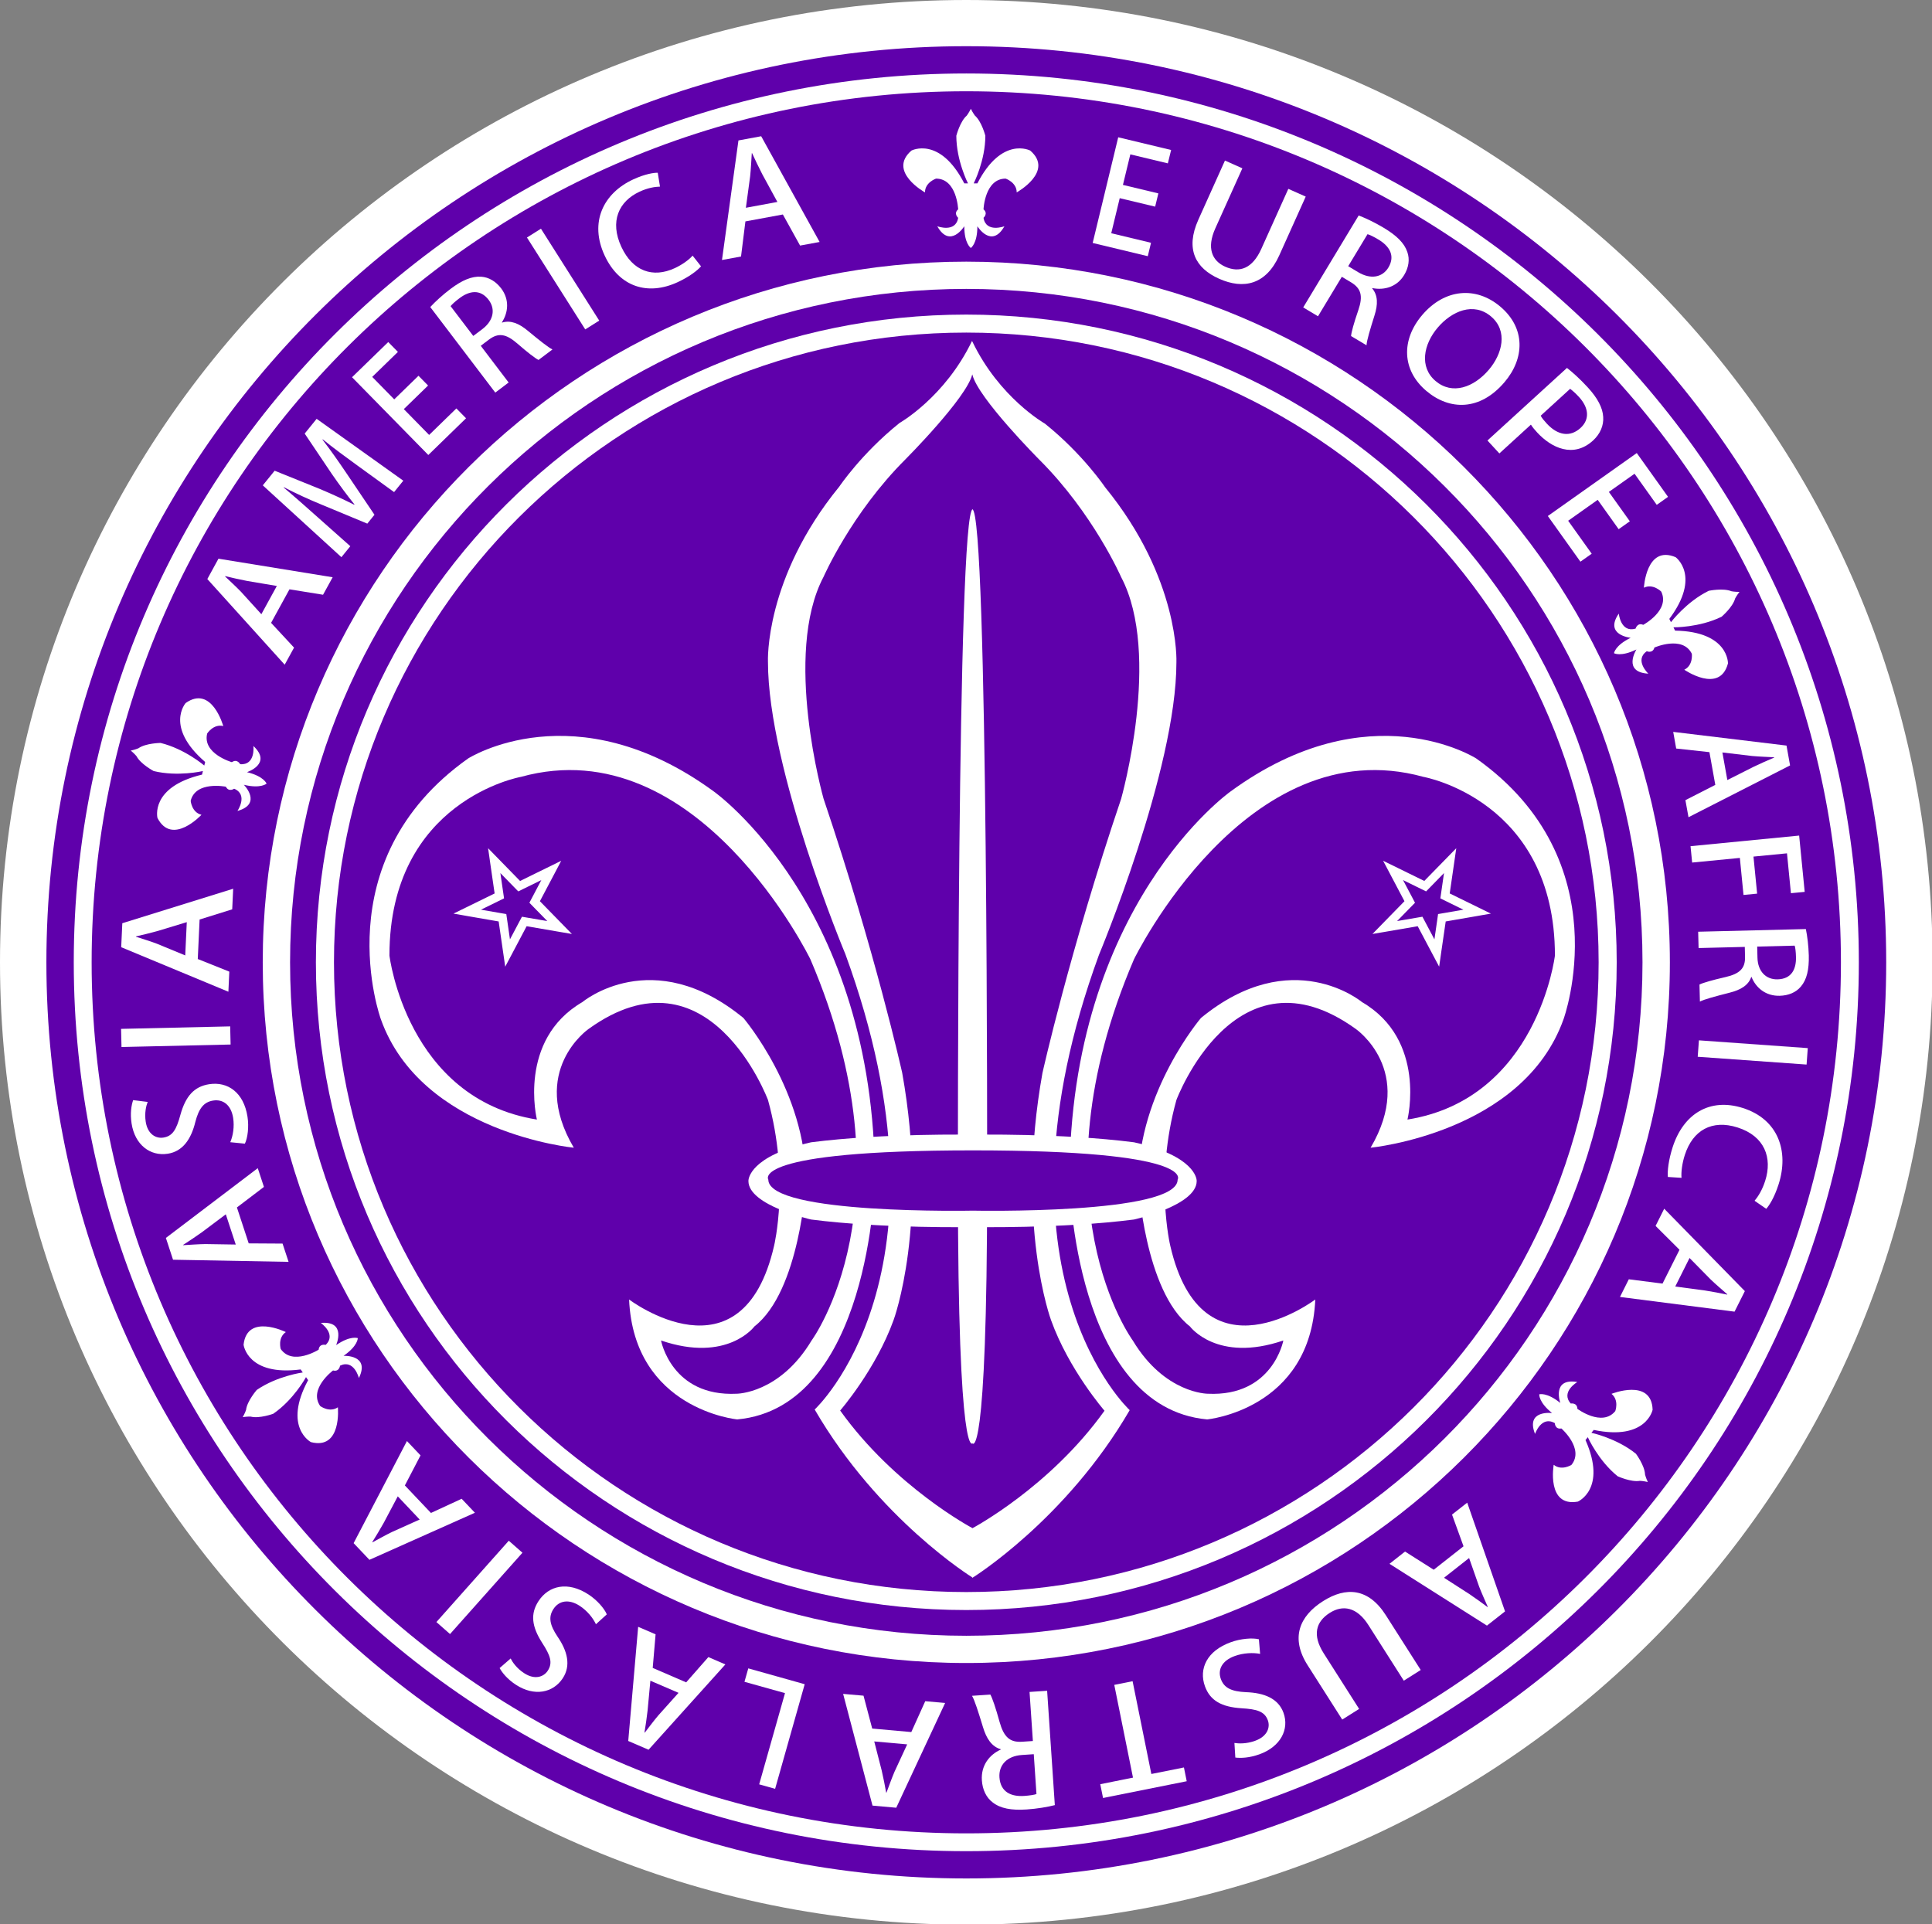 <?xml version="1.0" encoding="UTF-8"?>
<svg xmlns="http://www.w3.org/2000/svg" xmlns:xlink="http://www.w3.org/1999/xlink" width="252pt" height="251pt" viewBox="0 0 252 251" version="1.1">
<rect x="0" y="0" width="252" height="251" fill="#808080" stroke="none"/>
<g id="surface1">
<path style=" stroke:none;fill-rule:nonzero;fill:rgb(100%,100%,100%);fill-opacity:1;" d="M 252.078 125.539 C 252.078 194.871 195.648 251.078 126.039 251.078 C 56.43 251.078 0 194.871 0 125.539 C 0 56.207 56.43 0 126.039 0 C 195.648 0 252.078 56.207 252.078 125.539 Z M 252.078 125.539 "/>
<path style=" stroke:none;fill-rule:nonzero;fill:rgb(37.255%,0%,67.059%);fill-opacity:1;" d="M 246.027 125.539 C 246.027 191.543 192.305 245.051 126.039 245.051 C 59.77 245.051 6.051 191.543 6.051 125.539 C 6.051 59.535 59.77 6.027 126.039 6.027 C 192.305 6.027 246.027 59.535 246.027 125.539 Z M 246.027 125.539 "/>
<path style=" stroke:none;fill-rule:nonzero;fill:rgb(100%,100%,100%);fill-opacity:1;" d="M 242.457 125.539 C 242.457 189.578 190.332 241.492 126.039 241.492 C 61.742 241.492 9.621 189.578 9.621 125.539 C 9.621 61.5 61.742 9.586 126.039 9.586 C 190.332 9.586 242.457 61.5 242.457 125.539 Z M 242.457 125.539 "/>
<path style=" stroke:none;fill-rule:nonzero;fill:rgb(37.255%,0%,67.059%);fill-opacity:1;" d="M 240.121 125.539 C 240.121 188.297 189.047 239.168 126.039 239.168 C 63.031 239.168 11.953 188.297 11.953 125.539 C 11.953 62.781 63.031 11.906 126.039 11.906 C 189.047 11.906 240.121 62.781 240.121 125.539 Z M 240.121 125.539 "/>
<path style=" stroke:none;fill-rule:nonzero;fill:rgb(100%,100%,100%);fill-opacity:1;" d="M 217.809 125.539 C 217.809 176.02 176.723 216.945 126.039 216.945 C 75.355 216.945 34.27 176.02 34.27 125.539 C 34.27 75.055 75.355 34.133 126.039 34.133 C 176.723 34.133 217.809 75.055 217.809 125.539 Z M 217.809 125.539 "/>
<path style=" stroke:none;fill-rule:nonzero;fill:rgb(37.255%,0%,67.059%);fill-opacity:1;" d="M 214.238 125.539 C 214.238 174.059 174.75 213.391 126.039 213.391 C 77.328 213.391 37.836 174.059 37.836 125.539 C 37.836 77.02 77.328 37.688 126.039 37.688 C 174.75 37.688 214.238 77.02 214.238 125.539 Z M 214.238 125.539 "/>
<path style=" stroke:none;fill-rule:nonzero;fill:rgb(100%,100%,100%);fill-opacity:1;" d="M 210.875 125.539 C 210.875 172.207 172.891 210.035 126.039 210.035 C 79.184 210.035 41.203 172.207 41.203 125.539 C 41.203 78.871 79.184 41.039 126.039 41.039 C 172.891 41.039 210.875 78.871 210.875 125.539 Z M 210.875 125.539 "/>
<path style=" stroke:none;fill-rule:nonzero;fill:rgb(37.255%,0%,67.059%);fill-opacity:1;" d="M 208.516 125.539 C 208.516 170.91 171.59 207.688 126.039 207.688 C 80.488 207.688 43.562 170.91 43.562 125.539 C 43.562 80.168 80.488 43.387 126.039 43.387 C 171.59 43.387 208.516 80.168 208.516 125.539 Z M 208.516 125.539 "/>
<path style=" stroke:none;fill-rule:nonzero;fill:rgb(100%,100%,100%);fill-opacity:1;" d="M 126.633 14.188 C 126.363 14.738 126.098 15.082 126.098 15.082 C 125.219 15.844 124.738 17.707 124.738 17.707 C 124.738 20.953 126.258 23.922 126.258 23.922 L 125.777 23.922 C 122.574 17.707 118.887 19.641 118.887 19.641 C 115.719 22.371 120.648 25.098 120.648 25.098 C 120.648 23.785 122.09 23.301 122.09 23.301 C 124.816 23.301 124.977 27.309 124.977 27.309 C 124.336 27.859 124.977 28.414 124.977 28.414 C 124.656 30.414 122.254 29.516 122.254 29.516 C 123.934 32.488 125.777 29.516 125.777 29.516 C 125.777 31.797 126.633 32.348 126.633 32.348 L 126.629 32.348 C 126.629 32.348 127.484 31.797 127.484 29.516 C 127.484 29.516 129.328 32.488 131.012 29.516 C 131.012 29.516 128.605 30.414 128.285 28.414 C 128.285 28.414 128.926 27.859 128.285 27.309 C 128.285 27.309 128.445 23.301 131.172 23.301 C 131.172 23.301 132.613 23.785 132.613 25.098 C 132.613 25.098 137.543 22.371 134.375 19.641 C 134.375 19.641 130.688 17.707 127.484 23.922 L 127.004 23.922 C 127.004 23.922 128.523 20.953 128.523 17.707 C 128.523 17.707 128.043 15.844 127.164 15.082 C 127.164 15.082 126.898 14.738 126.629 14.188 "/>
<path style=" stroke:none;fill-rule:nonzero;fill:rgb(100%,100%,100%);fill-opacity:1;" d="M 226.891 77.215 C 226.277 77.219 225.848 77.133 225.848 77.133 C 224.773 76.68 222.883 77.07 222.883 77.07 C 219.957 78.5 217.949 81.168 217.949 81.168 L 217.738 80.738 C 221.93 75.133 218.562 72.688 218.562 72.688 C 214.711 71.059 214.422 76.668 214.422 76.668 C 215.605 76.09 216.676 77.168 216.676 77.168 C 217.875 79.605 214.336 81.512 214.336 81.512 C 213.555 81.184 213.34 82 213.34 82 C 211.395 82.594 211.145 80.047 211.145 80.047 C 209.207 82.859 212.695 83.203 212.695 83.203 C 210.641 84.207 210.52 85.215 210.52 85.215 L 210.52 85.211 C 210.52 85.211 211.391 85.73 213.445 84.727 C 213.445 84.727 211.582 87.684 215 87.883 C 215 87.883 213.133 86.125 214.797 84.957 C 214.797 84.957 215.574 85.289 215.793 84.473 C 215.793 84.473 219.473 82.852 220.672 85.285 C 220.672 85.285 220.875 86.789 219.691 87.367 C 219.691 87.367 224.32 90.574 225.387 86.543 C 225.387 86.543 225.504 82.395 218.488 82.266 L 218.277 81.836 C 218.277 81.836 221.625 81.887 224.551 80.457 C 224.551 80.457 226.02 79.207 226.316 78.086 C 226.316 78.086 226.512 77.695 226.891 77.211 "/>
<path style=" stroke:none;fill-rule:nonzero;fill:rgb(100%,100%,100%);fill-opacity:1;" d="M 214.934 193.336 C 214.672 192.781 214.57 192.355 214.57 192.355 C 214.535 191.195 213.383 189.648 213.383 189.648 C 210.852 187.605 207.574 186.914 207.574 186.914 L 207.879 186.539 C 214.746 187.977 215.559 183.906 215.559 183.906 C 215.426 179.738 210.195 181.832 210.195 181.832 C 211.219 182.66 210.688 184.082 210.688 184.082 C 208.969 186.188 205.746 183.789 205.746 183.789 C 205.719 182.945 204.883 183.094 204.883 183.094 C 203.523 181.582 205.738 180.289 205.738 180.289 C 202.359 179.719 203.516 183.016 203.516 183.016 C 201.738 181.582 200.77 181.895 200.77 181.895 L 200.773 181.891 C 200.773 181.891 200.664 182.902 202.441 184.336 C 202.441 184.336 198.965 183.891 200.223 187.062 C 200.223 187.062 201.035 184.637 202.801 185.652 C 202.801 185.652 202.824 186.496 203.66 186.348 C 203.66 186.348 206.684 188.996 204.969 191.102 C 204.969 191.102 203.68 191.914 202.656 191.086 C 202.656 191.086 201.68 196.621 205.801 195.891 C 205.801 195.891 209.633 194.254 206.805 187.859 L 207.105 187.488 C 207.105 187.488 208.465 190.535 210.996 192.582 C 210.996 192.582 212.75 193.383 213.898 193.18 C 213.898 193.18 214.336 193.191 214.934 193.332 "/>
<path style=" stroke:none;fill-rule:nonzero;fill:rgb(100%,100%,100%);fill-opacity:1;" d="M 31.652 184.871 C 32.262 184.777 32.699 184.801 32.699 184.801 C 33.828 185.094 35.641 184.43 35.641 184.43 C 38.324 182.586 39.914 179.652 39.914 179.652 L 40.188 180.047 C 36.871 186.203 40.559 188.129 40.559 188.129 C 44.613 189.176 44.07 183.586 44.07 183.586 C 42.984 184.332 41.766 183.422 41.766 183.422 C 40.219 181.188 43.441 178.781 43.441 178.781 C 44.262 178.996 44.352 178.156 44.352 178.156 C 46.191 177.281 46.812 179.766 46.812 179.766 C 48.312 176.699 44.812 176.871 44.812 176.871 C 46.695 175.578 46.668 174.562 46.668 174.562 L 46.668 174.566 C 46.668 174.566 45.727 174.18 43.844 175.473 C 43.844 175.473 45.254 172.277 41.844 172.582 C 41.844 172.582 43.949 174.043 42.477 175.445 C 42.477 175.445 41.656 175.23 41.562 176.07 C 41.562 176.07 38.16 178.211 36.613 175.977 C 36.613 175.977 36.195 174.52 37.281 173.773 C 37.281 173.773 32.227 171.281 31.77 175.426 C 31.77 175.426 32.262 179.547 39.219 178.648 L 39.492 179.043 C 39.492 179.043 36.176 179.48 33.492 181.32 C 33.492 181.32 32.223 182.773 32.094 183.93 C 32.094 183.93 31.961 184.344 31.656 184.875 "/>
<path style=" stroke:none;fill-rule:nonzero;fill:rgb(100%,100%,100%);fill-opacity:1;" d="M 17.055 97.914 C 17.531 98.305 17.805 98.645 17.805 98.645 C 18.336 99.676 20.043 100.586 20.043 100.586 C 23.207 101.355 26.465 100.586 26.465 100.586 L 26.352 101.051 C 19.527 102.68 20.539 106.703 20.539 106.703 C 22.449 110.414 26.277 106.293 26.277 106.293 C 25 105.98 24.871 104.473 24.871 104.473 C 25.516 101.832 29.461 102.629 29.461 102.629 C 29.848 103.379 30.539 102.891 30.539 102.891 C 32.418 103.676 30.969 105.793 30.969 105.793 C 34.266 104.867 31.809 102.379 31.809 102.379 C 34.031 102.918 34.773 102.223 34.773 102.223 L 34.77 102.227 C 34.77 102.227 34.434 101.27 32.211 100.73 C 32.211 100.73 35.547 99.648 33.051 97.316 C 33.051 97.316 33.355 99.855 31.324 99.691 C 31.324 99.691 30.938 98.941 30.246 99.43 C 30.246 99.43 26.379 98.324 27.023 95.688 C 27.023 95.688 27.84 94.406 29.121 94.715 C 29.121 94.715 27.629 89.301 24.215 91.715 C 24.215 91.715 21.457 94.824 26.758 99.402 L 26.645 99.867 C 26.645 99.867 24.105 97.688 20.941 96.918 C 20.941 96.918 19.008 96.941 18.059 97.613 C 18.059 97.613 17.656 97.789 17.055 97.918 "/>
<path style=" stroke:none;fill-rule:nonzero;fill:rgb(100%,100%,100%);fill-opacity:1;" d="M 126.781 44.484 C 123.254 51.828 117.324 55.184 117.324 55.184 C 112.352 59.176 109.469 63.484 109.469 63.484 C 99.688 75.461 100.168 86.32 100.168 86.32 C 100.168 100.371 110.27 124.48 110.27 124.48 C 125.496 166.152 106.262 183.875 106.262 183.875 C 114.578 198.199 126.781 205.75 126.781 205.75 L 126.832 205.832 C 126.832 205.832 139.035 198.277 147.352 183.957 C 147.352 183.957 128.117 166.23 143.344 124.559 C 143.344 124.559 153.445 100.449 153.445 86.398 C 153.445 86.398 153.926 75.539 144.145 63.566 C 144.145 63.566 141.262 59.254 136.289 55.262 C 136.289 55.262 130.359 51.91 126.832 44.562 "/>
<path style=" stroke:none;fill-rule:nonzero;fill:rgb(37.255%,0%,67.059%);fill-opacity:1;" d="M 126.816 199.336 C 126.816 199.336 116.719 193.988 109.586 184.008 C 109.586 184.008 114.234 178.66 116.559 172.195 C 116.559 172.195 121.207 159.66 117.68 139.965 C 117.68 139.965 114.152 124.105 107.422 104.199 C 107.422 104.199 102.078 85.359 107.422 75.246 C 107.422 75.246 111.055 66.945 118.105 59.918 C 118.105 59.918 126.078 51.914 126.816 48.848 L 126.832 48.875 C 127.57 51.938 135.543 59.945 135.543 59.945 C 142.598 66.973 146.23 75.273 146.23 75.273 C 151.574 85.387 146.23 104.227 146.23 104.227 C 139.496 124.133 135.969 139.992 135.969 139.992 C 132.441 159.688 137.094 172.219 137.094 172.219 C 139.418 178.688 144.066 184.035 144.066 184.035 C 136.93 194.016 126.832 199.363 126.832 199.363 "/>
<path style=" stroke:none;fill-rule:nonzero;fill:rgb(100%,100%,100%);fill-opacity:1;" d="M 126.887 188.25 C 126.887 188.25 124.945 191.602 124.945 154.398 C 124.945 154.398 124.816 66.422 126.887 66.422 L 126.816 66.438 C 128.887 66.438 128.758 154.418 128.758 154.418 C 128.758 191.621 126.816 188.266 126.816 188.266 "/>
<path style=" stroke:none;fill-rule:nonzero;fill:rgb(100%,100%,100%);fill-opacity:1;" d="M 171.559 169.523 C 171.559 169.523 156.809 180.699 152.641 162.496 C 152.641 162.496 150.559 153.875 153.445 143.496 C 153.445 143.496 161.137 122.898 176.848 134.234 C 176.848 134.234 184.703 139.664 178.773 149.723 C 178.773 149.723 198.648 147.809 203.941 132.957 C 203.941 132.957 211.473 112.359 192.559 98.949 C 192.559 98.949 178.613 90.008 160.496 103.258 C 160.496 103.258 139.496 118.109 139.496 154.035 C 139.496 154.035 140.137 183.574 157.453 185.168 C 157.453 185.168 170.918 183.891 171.559 169.523 Z M 171.559 169.523 "/>
<path style=" stroke:none;fill-rule:nonzero;fill:rgb(37.255%,0%,67.059%);fill-opacity:1;" d="M 167.391 174.871 C 167.391 174.871 166.027 182.223 157.531 181.816 C 157.531 181.816 151.922 181.816 147.754 174.871 C 147.754 174.871 134.367 156.75 147.914 125.133 C 147.914 125.133 162.582 94.957 185.664 101.344 C 185.664 101.344 202.816 104.379 202.816 124.656 C 202.816 124.656 200.574 143.336 183.582 146.051 C 183.582 146.051 186.145 135.672 177.648 130.723 C 177.648 130.723 168.512 123.059 156.648 132.797 C 156.648 132.797 148.473 142.379 148.473 154.195 C 148.473 154.195 149.277 168.406 155.207 173.035 C 155.207 173.035 158.734 177.824 167.391 174.871 Z M 167.391 174.871 "/>
<path style=" stroke:none;fill-rule:nonzero;fill:rgb(37.255%,0%,67.059%);fill-opacity:1;" d="M 185.895 115.605 C 185.895 115.605 183.273 114.316 181.707 113.551 C 182.52 115.09 183.879 117.668 183.879 117.668 C 183.879 117.668 181.844 119.75 180.625 121 C 182.348 120.703 185.227 120.207 185.227 120.207 C 185.227 120.207 186.59 122.781 187.406 124.324 C 187.656 122.602 188.074 119.723 188.074 119.723 C 188.074 119.723 190.953 119.227 192.672 118.926 C 191.105 118.16 188.484 116.875 188.484 116.875 C 188.484 116.875 188.898 113.996 189.148 112.273 C 187.93 113.52 185.895 115.605 185.895 115.605 Z M 185.895 115.605 "/>
<path style=" stroke:none;fill-rule:nonzero;fill:rgb(100%,100%,100%);fill-opacity:1;" d="M 189.949 110.652 L 185.777 114.922 L 180.406 112.289 L 180.93 113.281 L 181.293 113.969 L 183.191 117.566 L 179.016 121.84 L 180.121 121.652 L 180.895 121.52 L 184.918 120.828 L 186.824 124.426 L 187.191 125.117 L 187.715 126.105 L 187.875 125 L 187.984 124.227 L 188.57 120.207 L 192.586 119.512 L 193.359 119.375 L 194.465 119.184 L 189.094 116.551 L 189.676 112.535 L 189.789 111.758 Z M 186.012 116.285 L 186.582 115.703 L 188.348 113.895 L 187.988 116.391 L 187.871 117.195 L 188.602 117.555 L 190.879 118.672 L 188.379 119.105 L 187.574 119.242 L 187.461 120.047 L 187.098 122.543 L 185.914 120.309 L 185.535 119.59 L 184.73 119.727 L 182.23 120.156 L 183.996 118.348 L 184.566 117.766 L 184.188 117.047 L 183.004 114.809 L 185.281 115.926 Z M 186.012 116.285 "/>
<path style=" stroke:none;fill-rule:nonzero;fill:rgb(100%,100%,100%);fill-opacity:1;" d="M 82.055 169.523 C 82.055 169.523 96.805 180.699 100.973 162.496 C 100.973 162.496 103.055 153.875 100.172 143.496 C 100.172 143.496 92.477 122.898 76.766 134.234 C 76.766 134.234 68.91 139.664 74.844 149.723 C 74.844 149.723 54.965 147.809 49.676 132.957 C 49.676 132.957 42.141 112.359 61.055 98.949 C 61.055 98.949 75.004 90.008 93.117 103.258 C 93.117 103.258 114.117 118.109 114.117 154.035 C 114.117 154.035 113.477 183.574 96.164 185.168 C 96.164 185.168 82.695 183.891 82.055 169.523 Z M 82.055 169.523 "/>
<path style=" stroke:none;fill-rule:nonzero;fill:rgb(37.255%,0%,67.059%);fill-opacity:1;" d="M 86.223 174.871 C 86.223 174.871 87.586 182.223 96.082 181.816 C 96.082 181.816 101.691 181.816 105.859 174.871 C 105.859 174.871 119.246 156.75 105.699 125.133 C 105.699 125.133 91.031 94.957 67.949 101.344 C 67.949 101.344 50.797 104.379 50.797 124.656 C 50.797 124.656 53.039 143.336 70.031 146.051 C 70.031 146.051 67.469 135.672 75.965 130.723 C 75.965 130.723 85.102 123.059 96.965 132.797 C 96.965 132.797 105.141 142.379 105.141 154.195 C 105.141 154.195 104.34 168.406 98.406 173.035 C 98.406 173.035 94.879 177.824 86.223 174.871 Z M 86.223 174.871 "/>
<path style=" stroke:none;fill-rule:nonzero;fill:rgb(37.255%,0%,67.059%);fill-opacity:1;" d="M 65.129 116.875 C 65.129 116.875 62.508 118.16 60.941 118.93 C 62.664 119.227 65.543 119.723 65.543 119.723 C 65.543 119.723 65.957 122.602 66.207 124.324 C 67.023 122.781 68.387 120.207 68.387 120.207 C 68.387 120.207 71.266 120.703 72.992 121 C 71.773 119.75 69.738 117.664 69.738 117.664 C 69.738 117.664 71.094 115.09 71.91 113.551 C 70.34 114.32 67.719 115.605 67.719 115.605 C 67.719 115.605 65.684 113.52 64.465 112.273 C 64.715 113.996 65.129 116.875 65.129 116.875 Z M 65.129 116.875 "/>
<path style=" stroke:none;fill-rule:nonzero;fill:rgb(100%,100%,100%);fill-opacity:1;" d="M 63.664 110.652 L 63.824 111.758 L 63.934 112.535 L 64.516 116.555 L 59.148 119.184 L 60.254 119.375 L 61.023 119.512 L 65.043 120.207 L 65.625 124.227 L 65.738 125 L 65.898 126.109 L 66.422 125.117 L 66.789 124.426 L 68.691 120.828 L 72.715 121.52 L 73.492 121.652 L 74.598 121.84 L 70.422 117.566 L 72.32 113.973 L 72.684 113.281 L 73.203 112.293 L 67.836 114.926 Z M 62.734 118.672 L 65.012 117.555 L 65.746 117.195 L 65.629 116.391 L 65.266 113.895 L 67.031 115.703 L 67.602 116.285 L 68.332 115.926 L 70.609 114.809 L 69.43 117.047 L 69.051 117.766 L 69.617 118.348 L 71.387 120.156 L 68.883 119.727 L 68.082 119.59 L 67.699 120.309 L 66.516 122.543 L 66.156 120.047 L 66.039 119.242 L 65.238 119.105 Z M 62.734 118.672 "/>
<path style=" stroke:none;fill-rule:nonzero;fill:rgb(100%,100%,100%);fill-opacity:1;" d="M 126.895 160.074 C 126.895 160.074 115.258 160.305 105.797 159.09 C 105.797 159.09 97.621 157.266 97.621 154.07 L 97.621 154.031 C 97.621 153.828 97.812 150.797 105.797 149.016 C 115.258 147.801 126.895 148.027 126.895 148.027 L 126.816 148.027 C 126.816 148.027 138.457 147.801 147.914 149.016 C 155.898 150.797 156.09 153.828 156.09 154.031 L 156.09 154.07 C 156.09 157.266 147.914 159.09 147.914 159.09 C 138.457 160.305 126.816 160.074 126.816 160.074 "/>
<path style=" stroke:none;fill-rule:nonzero;fill:rgb(37.255%,0%,67.059%);fill-opacity:1;" d="M 127 157.93 C 127 157.93 100.215 158.484 100.215 153.883 C 100.215 153.883 97.609 150.07 126.926 150.07 L 126.895 150.07 C 156.211 150.07 153.605 153.883 153.605 153.883 C 153.605 158.484 126.816 157.93 126.816 157.93 "/>
<path style=" stroke:none;fill-rule:nonzero;fill:rgb(100%,100%,100%);fill-opacity:1;" d="M 181.238 204.004 L 183.266 202.406 L 187.008 204.777 L 190.895 201.719 L 189.395 197.582 L 191.375 196.027 L 196.309 210.211 L 193.949 212.066 Z M 188.352 205.824 L 191.652 207.949 C 192.461 208.492 193.301 209.105 194.027 209.648 L 194.059 209.621 C 193.699 208.793 193.254 207.824 192.926 206.969 L 191.621 203.25 Z M 188.352 205.824 "/>
<path style=" stroke:none;fill-rule:nonzero;fill:rgb(100%,100%,100%);fill-opacity:1;" d="M 109.973 220.973 L 112.633 221.207 L 113.766 225.496 L 118.867 225.953 L 120.684 221.926 L 123.277 222.16 L 116.902 235.824 L 113.805 235.547 Z M 114.031 227.176 L 115.008 230.984 C 115.23 231.938 115.426 232.957 115.586 233.848 L 115.629 233.852 C 115.949 233.004 116.305 231.996 116.664 231.152 L 118.328 227.559 Z M 114.031 227.176 "/>
<path style=" stroke:none;fill-rule:nonzero;fill:rgb(100%,100%,100%);fill-opacity:1;" d="M 83.238 212.223 L 85.512 213.203 L 85.137 217.586 L 89.5 219.469 L 92.395 216.172 L 94.613 217.129 L 84.594 228.258 L 81.945 227.117 Z M 84.832 219.254 L 84.469 223.137 C 84.363 224.102 84.207 225.121 84.062 226.012 L 84.102 226.027 C 84.652 225.316 85.289 224.461 85.879 223.766 L 88.504 220.836 Z M 84.832 219.254 "/>
<path style=" stroke:none;fill-rule:nonzero;fill:rgb(100%,100%,100%);fill-opacity:1;" d="M 53.078 187.988 L 54.852 189.859 L 52.809 193.781 L 56.211 197.371 L 60.215 195.52 L 61.945 197.344 L 48.188 203.484 L 46.125 201.309 Z M 51.883 195.203 L 50.047 198.668 C 49.574 199.52 49.031 200.406 48.555 201.172 L 48.582 201.203 C 49.379 200.773 50.312 200.246 51.137 199.848 L 54.742 198.227 Z M 51.883 195.203 "/>
<path style=" stroke:none;fill-rule:nonzero;fill:rgb(100%,100%,100%);fill-opacity:1;" d="M 66.605 216.355 C 66.848 216.832 67.387 217.637 68.371 218.273 C 69.789 219.195 70.934 218.734 71.445 217.953 C 72.125 216.914 71.789 215.969 70.719 214.316 C 69.367 212.207 69.145 210.543 70.242 208.867 C 71.582 206.824 74.066 206.254 76.746 207.996 C 77.867 208.723 78.832 209.828 79.148 210.602 L 77.73 211.887 C 77.352 211.074 76.594 210.125 75.613 209.488 C 74.195 208.566 72.906 208.801 72.188 209.902 C 71.508 210.938 71.699 211.973 72.719 213.5 C 74.016 215.387 74.492 217.27 73.406 218.93 C 72.141 220.859 69.68 221.332 67.309 219.793 C 66.172 219.055 65.504 218.211 65.168 217.605 Z M 66.605 216.355 "/>
<path style=" stroke:none;fill-rule:nonzero;fill:rgb(100%,100%,100%);fill-opacity:1;" d="M 58.699 213.168 L 56.922 211.602 L 66.363 200.992 L 68.145 202.559 Z M 58.699 213.168 "/>
<path style=" stroke:none;fill-rule:nonzero;fill:rgb(100%,100%,100%);fill-opacity:1;" d="M 161.012 227.375 C 161.555 227.461 162.555 227.508 163.699 227.098 C 165.348 226.504 165.691 225.309 165.375 224.43 C 164.953 223.262 163.965 222.969 161.934 222.848 C 159.355 222.684 157.848 221.863 157.168 219.984 C 156.336 217.688 157.434 215.348 160.551 214.227 C 161.855 213.758 163.371 213.641 164.203 213.848 L 164.363 215.754 C 163.457 215.574 162.203 215.621 161.062 216.031 C 159.414 216.625 158.793 217.797 159.242 219.035 C 159.664 220.199 160.629 220.664 162.527 220.75 C 164.891 220.832 166.734 221.57 167.41 223.434 C 168.195 225.602 167.027 227.863 164.273 228.855 C 162.949 229.332 161.836 229.367 161.129 229.277 Z M 161.012 227.375 "/>
<path style=" stroke:none;fill-rule:nonzero;fill:rgb(100%,100%,100%);fill-opacity:1;" d="M 130.535 228.195 C 129.375 227.859 128.664 226.832 128.199 225.258 C 127.605 223.312 127.121 221.777 126.785 221.223 L 129.176 221.062 C 129.422 221.48 129.871 222.781 130.375 224.613 C 130.93 226.602 131.719 227.324 133.328 227.215 L 134.723 227.121 L 134.289 220.719 L 136.582 220.566 L 137.586 235.484 C 136.625 235.73 135.281 235.957 133.906 236.051 C 131.914 236.184 130.5 235.922 129.484 235.133 C 128.641 234.496 128.152 233.477 128.07 232.25 C 127.941 230.316 129.043 228.91 130.539 228.234 Z M 133.285 228.945 C 131.375 229.074 130.254 230.238 130.363 231.859 C 130.496 233.816 131.934 234.395 133.586 234.285 C 134.363 234.23 134.918 234.137 135.191 234.039 L 134.84 228.84 Z M 133.285 228.945 "/>
<path style=" stroke:none;fill-rule:nonzero;fill:rgb(100%,100%,100%);fill-opacity:1;" d="M 170.559 217.234 C 168.297 213.684 169.484 210.824 172.582 208.867 C 175.562 206.98 178.492 207.148 180.766 210.719 L 185.312 217.855 L 183.105 219.25 L 178.492 212 C 176.969 209.605 175.125 209.344 173.453 210.402 C 171.629 211.555 171.145 213.305 172.66 215.684 L 177.277 222.934 L 175.074 224.324 Z M 170.559 217.234 "/>
<path style=" stroke:none;fill-rule:nonzero;fill:rgb(100%,100%,100%);fill-opacity:1;" d="M 143.512 232.754 L 147.781 231.898 L 145.34 219.797 L 147.73 219.32 L 150.176 231.422 L 154.426 230.57 L 154.789 232.367 L 143.875 234.555 Z M 143.512 232.754 "/>
<path style=" stroke:none;fill-rule:nonzero;fill:rgb(100%,100%,100%);fill-opacity:1;" d="M 97.602 217.645 L 104.961 219.711 L 101.102 233.359 L 99.023 232.773 L 102.391 220.875 L 97.105 219.395 Z M 97.602 217.645 "/>
<path style=" stroke:none;fill-rule:nonzero;fill:rgb(100%,100%,100%);fill-opacity:1;" d="M 30.414 115.938 L 30.289 118.625 L 26.035 119.953 L 25.797 125.109 L 29.91 126.754 L 29.789 129.375 L 15.809 123.566 L 15.953 120.438 Z M 24.363 120.297 L 20.582 121.445 C 19.641 121.711 18.621 121.953 17.738 122.156 L 17.734 122.199 C 18.598 122.48 19.625 122.793 20.488 123.121 L 24.16 124.637 Z M 24.363 120.297 "/>
<path style=" stroke:none;fill-rule:nonzero;fill:rgb(100%,100%,100%);fill-opacity:1;" d="M 33.621 152.391 L 34.426 154.836 L 30.902 157.516 L 32.441 162.203 L 36.855 162.23 L 37.641 164.613 L 22.57 164.336 L 21.637 161.492 Z M 29.453 158.41 L 26.312 160.766 C 25.52 161.332 24.652 161.906 23.891 162.398 L 23.906 162.438 C 24.809 162.387 25.879 162.305 26.793 162.293 L 30.75 162.355 Z M 29.453 158.41 "/>
<path style=" stroke:none;fill-rule:nonzero;fill:rgb(100%,100%,100%);fill-opacity:1;" d="M 19.262 143.75 C 19.066 144.246 18.828 145.184 19.008 146.34 C 19.266 148.004 20.379 148.547 21.305 148.402 C 22.535 148.211 23.016 147.332 23.531 145.434 C 24.203 143.023 25.301 141.746 27.285 141.438 C 29.707 141.062 31.793 142.52 32.281 145.672 C 32.488 146.988 32.309 148.445 31.941 149.195 L 30.035 149.004 C 30.391 148.18 30.59 146.984 30.41 145.832 C 30.148 144.164 29.113 143.367 27.809 143.57 C 26.582 143.762 25.938 144.59 25.477 146.367 C 24.934 148.59 23.852 150.203 21.883 150.508 C 19.598 150.863 17.598 149.352 17.164 146.57 C 16.957 145.23 17.137 144.172 17.367 143.516 Z M 19.262 143.75 "/>
<path style=" stroke:none;fill-rule:nonzero;fill:rgb(100%,100%,100%);fill-opacity:1;" d="M 15.848 136.586 L 15.793 134.219 L 30.023 133.895 L 30.078 136.262 Z M 15.848 136.586 "/>
<path style=" stroke:none;fill-rule:nonzero;fill:rgb(100%,100%,100%);fill-opacity:1;" d="M 220.238 106.609 L 219.836 104.383 L 223.734 102.391 L 222.969 98.121 L 218.633 97.648 L 218.246 95.477 L 233.023 97.262 L 233.488 99.852 Z M 225.305 101.758 L 228.77 100.012 C 229.641 99.594 230.586 99.18 231.414 98.828 L 231.406 98.789 C 230.508 98.742 229.441 98.703 228.539 98.621 L 224.66 98.16 Z M 225.305 101.758 "/>
<path style=" stroke:none;fill-rule:nonzero;fill:rgb(100%,100%,100%);fill-opacity:1;" d="M 220.504 110.387 L 234.672 109.004 L 235.395 116.348 L 233.598 116.52 L 233.086 111.32 L 228.715 111.746 L 229.191 116.578 L 227.414 116.75 L 226.938 111.918 L 220.715 112.523 Z M 220.504 110.387 "/>
<path style=" stroke:none;fill-rule:nonzero;fill:rgb(100%,100%,100%);fill-opacity:1;" d="M 228.422 127.453 C 228.059 128.52 227.07 129.137 225.57 129.508 C 223.723 129.98 222.262 130.371 221.727 130.66 L 221.672 128.438 C 222.078 128.223 223.316 127.859 225.055 127.465 C 226.941 127.027 227.648 126.324 227.613 124.824 L 227.582 123.527 L 221.555 123.676 L 221.5 121.547 L 235.547 121.199 C 235.734 122.102 235.895 123.359 235.93 124.637 C 235.973 126.488 235.672 127.793 234.895 128.703 C 234.262 129.461 233.285 129.875 232.133 129.902 C 230.309 129.949 229.035 128.867 228.461 127.453 Z M 229.234 124.93 C 229.277 126.711 230.332 127.797 231.855 127.758 C 233.699 127.715 234.297 126.402 234.258 124.863 C 234.242 124.141 234.172 123.621 234.09 123.363 L 229.199 123.484 Z M 229.234 124.93 "/>
<path style=" stroke:none;fill-rule:nonzero;fill:rgb(100%,100%,100%);fill-opacity:1;" d="M 235.797 136.73 L 235.641 138.875 L 221.441 137.859 L 221.598 135.715 Z M 235.797 136.73 "/>
<path style=" stroke:none;fill-rule:nonzero;fill:rgb(100%,100%,100%);fill-opacity:1;" d="M 217.547 153.539 C 217.477 152.793 217.621 151.371 218.168 149.668 C 219.57 145.305 223.008 143.168 227.336 144.547 C 231.941 146.016 233.379 150.18 231.984 154.523 C 231.402 156.328 230.711 157.328 230.379 157.695 L 228.859 156.645 C 229.336 156.074 229.863 155.227 230.238 154.059 C 231.211 151.023 230.164 148.203 226.637 147.082 C 223.305 146.02 220.801 147.434 219.758 150.672 C 219.414 151.738 219.262 152.887 219.328 153.652 Z M 217.547 153.539 "/>
<path style=" stroke:none;fill-rule:nonzero;fill:rgb(100%,100%,100%);fill-opacity:1;" d="M 211.301 169.191 L 212.453 166.887 L 216.852 167.449 L 219.066 163.035 L 215.945 159.926 L 217.07 157.68 L 227.59 168.43 L 226.246 171.109 Z M 218.512 167.828 L 222.41 168.352 C 223.375 168.5 224.398 168.703 225.285 168.887 L 225.301 168.848 C 224.625 168.25 223.805 167.559 223.145 166.926 L 220.375 164.109 Z M 218.512 167.828 "/>
<path style=" stroke:none;fill-rule:nonzero;fill:rgb(100%,100%,100%);fill-opacity:1;" d="M 149.711 33.422 L 142.523 31.695 L 145.855 17.91 L 152.754 19.566 L 152.328 21.312 L 147.434 20.137 L 146.469 24.121 L 151.09 25.23 L 150.672 26.957 L 146.051 25.852 L 144.945 30.426 L 150.133 31.672 Z M 149.711 33.422 "/>
<path style=" stroke:none;fill-rule:nonzero;fill:rgb(100%,100%,100%);fill-opacity:1;" d="M 166.863 33.309 C 165.137 37.148 162.199 37.785 159.012 36.363 C 155.945 34.996 154.574 32.516 156.309 28.656 L 159.777 20.945 L 162.047 21.957 L 158.52 29.789 C 157.359 32.375 158.094 34.023 159.812 34.793 C 161.688 35.629 163.363 35.039 164.52 32.465 L 168.043 24.637 L 170.312 25.648 Z M 166.863 33.309 "/>
<path style=" stroke:none;fill-rule:nonzero;fill:rgb(100%,100%,100%);fill-opacity:1;" d="M 178.977 37.613 C 179.734 38.52 179.75 39.699 179.277 41.168 C 178.707 42.984 178.27 44.434 178.242 45.043 L 176.227 43.84 C 176.254 43.379 176.594 42.133 177.176 40.449 C 177.801 38.617 177.555 37.625 176.195 36.812 L 175.02 36.109 L 171.914 41.258 L 169.984 40.105 L 177.219 28.109 C 178.125 28.457 179.336 29.027 180.492 29.723 C 182.172 30.727 183.176 31.715 183.566 32.879 C 183.902 33.836 183.746 34.891 183.152 35.875 C 182.215 37.43 180.566 37.895 178.996 37.582 Z M 177.16 35.512 C 178.773 36.477 180.305 36.203 181.094 34.902 C 182.039 33.328 181.191 32.086 179.797 31.25 C 179.145 30.859 178.645 30.625 178.371 30.551 L 175.852 34.727 Z M 177.16 35.512 "/>
<path style=" stroke:none;fill-rule:nonzero;fill:rgb(100%,100%,100%);fill-opacity:1;" d="M 196.227 49.871 C 193.02 53.625 189.062 53.555 186.035 50.988 C 182.859 48.297 182.73 44.344 185.516 41.082 C 188.422 37.68 192.508 37.301 195.699 40.004 C 199.004 42.809 198.879 46.766 196.227 49.871 Z M 187.539 42.723 C 185.668 44.91 185.098 47.883 187.246 49.703 C 189.426 51.555 192.227 50.543 194.191 48.242 C 195.953 46.18 196.719 43.18 194.488 41.289 C 192.195 39.344 189.348 40.605 187.539 42.723 Z M 187.539 42.723 "/>
<path style=" stroke:none;fill-rule:nonzero;fill:rgb(100%,100%,100%);fill-opacity:1;" d="M 204.387 47.996 C 205.117 48.57 206.035 49.379 207.102 50.539 C 208.371 51.914 209.055 53.207 209.113 54.395 C 209.188 55.488 208.742 56.598 207.781 57.473 C 205.23 59.801 202.355 58.434 200.492 56.41 C 200.168 56.059 199.887 55.723 199.684 55.395 L 195.57 59.152 L 194.016 57.465 Z M 200.961 54.23 C 201.121 54.543 201.391 54.863 201.754 55.258 C 203.184 56.812 204.805 57.062 206.148 55.836 C 207.422 54.672 207.203 53.145 205.949 51.781 C 205.465 51.25 205.043 50.906 204.801 50.723 Z M 200.961 54.23 "/>
<path style=" stroke:none;fill-rule:nonzero;fill:rgb(100%,100%,100%);fill-opacity:1;" d="M 206.141 73.273 L 201.891 67.316 L 213.492 59.102 L 217.57 64.816 L 216.098 65.859 L 213.203 61.801 L 209.852 64.172 L 212.586 68.004 L 211.129 69.035 L 208.395 65.203 L 204.543 67.934 L 207.613 72.234 Z M 206.141 73.273 "/>
<path style=" stroke:none;fill-rule:nonzero;fill:rgb(100%,100%,100%);fill-opacity:1;" d="M 43.391 75.305 L 42.137 77.586 L 37.758 76.879 L 35.359 81.254 L 38.355 84.484 L 37.133 86.711 L 27.043 75.539 L 28.496 72.883 Z M 36.109 76.441 L 32.227 75.785 C 31.266 75.605 30.254 75.367 29.371 75.156 L 29.352 75.191 C 30.008 75.816 30.797 76.539 31.434 77.199 L 34.09 80.125 Z M 36.109 76.441 "/>
<path style=" stroke:none;fill-rule:nonzero;fill:rgb(100%,100%,100%);fill-opacity:1;" d="M 52.605 62.707 L 51.402 64.195 L 46.676 60.77 C 45.152 59.66 43.426 58.402 42.094 57.312 L 42.062 57.352 C 43.086 58.676 44.145 60.184 45.172 61.707 L 48.844 67.152 L 47.91 68.309 L 41.984 65.848 C 40.238 65.129 38.539 64.352 37.035 63.562 L 37.004 63.602 C 38.324 64.707 39.965 66.156 41.41 67.449 L 45.691 71.254 L 44.531 72.688 L 34.277 63.316 L 35.824 61.406 L 41.738 63.793 C 43.367 64.484 44.812 65.145 46.203 65.844 L 46.234 65.805 C 45.281 64.621 44.312 63.316 43.293 61.844 L 39.742 56.562 L 41.301 54.637 Z M 52.605 62.707 "/>
<path style=" stroke:none;fill-rule:nonzero;fill:rgb(100%,100%,100%);fill-opacity:1;" d="M 60.789 54.566 L 55.867 59.355 L 45.918 49.211 L 50.641 44.621 L 51.902 45.906 L 48.551 49.168 L 51.422 52.098 L 54.586 49.02 L 55.836 50.293 L 52.672 53.371 L 55.973 56.738 L 59.527 53.281 Z M 60.789 54.566 "/>
<path style=" stroke:none;fill-rule:nonzero;fill:rgb(100%,100%,100%);fill-opacity:1;" d="M 65.488 42.082 C 66.59 41.742 67.68 42.172 68.863 43.164 C 70.336 44.379 71.512 45.328 72.062 45.586 L 70.242 46.957 C 69.828 46.758 68.805 45.973 67.461 44.801 C 65.996 43.535 64.996 43.383 63.766 44.309 L 62.707 45.109 L 66.344 49.898 L 64.602 51.215 L 56.121 40.055 C 56.762 39.363 57.715 38.48 58.762 37.691 C 60.281 36.547 61.543 36.016 62.754 36.098 C 63.754 36.16 64.668 36.703 65.367 37.617 C 66.465 39.066 66.309 40.742 65.465 42.051 Z M 62.914 42.934 C 64.367 41.832 64.66 40.336 63.738 39.121 C 62.629 37.66 61.184 37.957 59.926 38.906 C 59.332 39.355 58.941 39.719 58.773 39.938 L 61.73 43.824 Z M 62.914 42.934 "/>
<path style=" stroke:none;fill-rule:nonzero;fill:rgb(100%,100%,100%);fill-opacity:1;" d="M 68.734 30.984 L 70.559 29.836 L 78.16 41.824 L 76.336 42.973 Z M 68.734 30.984 "/>
<path style=" stroke:none;fill-rule:nonzero;fill:rgb(100%,100%,100%);fill-opacity:1;" d="M 91.438 34.742 C 90.977 35.281 89.918 36.102 88.402 36.805 C 84.512 38.609 80.793 37.453 78.875 33.352 C 76.832 28.984 78.711 25.207 82.582 23.41 C 84.188 22.668 85.324 22.527 85.793 22.535 L 86.086 24.344 C 85.383 24.363 84.457 24.523 83.418 25.008 C 80.715 26.262 79.492 28.875 81.055 32.219 C 82.531 35.375 85.148 36.312 88.031 34.973 C 88.98 34.531 89.863 33.898 90.34 33.348 Z M 91.438 34.742 "/>
<path style=" stroke:none;fill-rule:nonzero;fill:rgb(100%,100%,100%);fill-opacity:1;" d="M 106.906 31.566 L 104.359 32.035 L 102.113 27.98 L 97.227 28.883 L 96.656 33.461 L 94.172 33.918 L 96.32 18.32 L 99.285 17.773 Z M 101.398 26.344 L 99.43 22.734 C 98.961 21.828 98.496 20.84 98.098 19.98 L 98.059 19.988 C 97.996 20.934 97.945 22.055 97.844 23.008 L 97.289 27.105 Z M 101.398 26.344 "/>
</g>
</svg>
